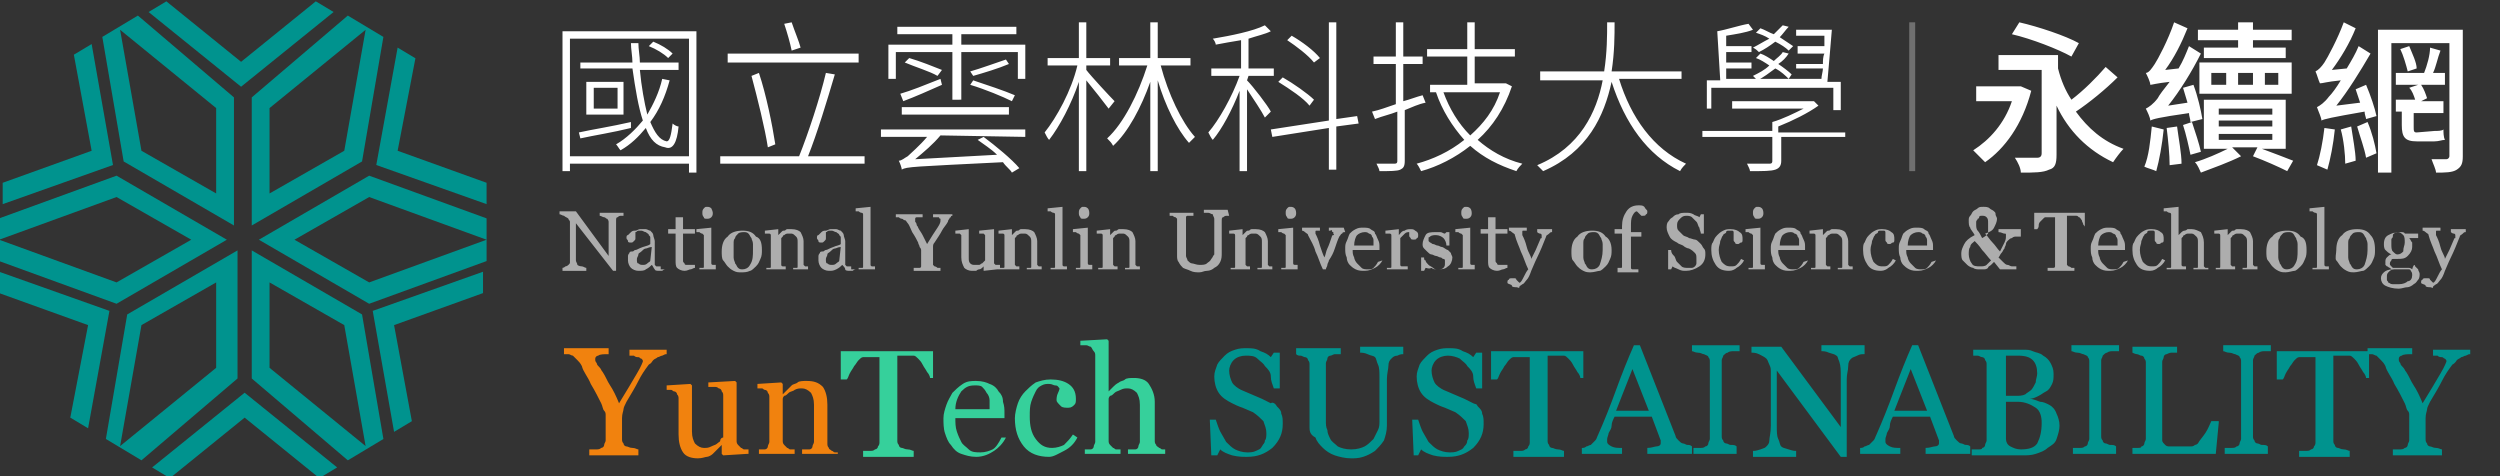 <svg version="1.1" id="svgRoot" xmlns="http://www.w3.org/2000/svg" x="0" y="0" viewBox="0 0 168 32" xml:space="preserve"><rect x="0" y="0" width="168" height="32" fill="#333333" stroke="none"/><style>.st0{fill:#fff}.st1{fill:#00938e}</style><path class="st0" d="M46.8 2.1v9.5h-.5V11h-8v.5h-.5V2.1h9zm-.5 8.4V2.6h-8v7.9h8zm-3.9-1.9c-1.2.3-2.5.5-3.4.7l-.1-.4c.9-.2 2.2-.4 3.5-.7v.4zM45 5.4c-.3 1.1-.7 2-1.3 2.8.3.7.6 1.2 1.1 1.3.2 0 .3-.4.4-1.2.1.1.3.2.4.2-.1 1.1-.4 1.6-.9 1.4-.6-.1-1-.5-1.3-1.3-.5.6-1 1.1-1.7 1.5-.1-.1-.2-.3-.3-.4.7-.4 1.3-1 1.8-1.6-.3-.9-.5-2.1-.7-3.5H39v-.4h3.5c0-.4-.1-.9-.1-1.3h.5c0 .4.1.9.1 1.3h2.6v.5H43c.1 1.1.3 2.2.5 3 .4-.7.8-1.5 1-2.4l.5.1zm-3.1.1v2.2h-2.5V5.5h2.5zm-.4.4h-1.6v1.4h1.6V5.9zm3.4-2c-.3-.3-.8-.6-1.3-.8l.3-.3c.5.2 1 .5 1.3.8l-.3.3zm13.2 6.6v.5h-9.7v-.5h5.3c.6-1.5 1.4-3.9 1.8-5.6l.6.1c-.5 1.7-1.2 4-1.8 5.5h3.8zm-.4-6.3h-8.8v-.6h8.8v.6zm-6.1 5.7c-.2-1.3-.7-3.3-1.1-4.8l.5-.2c.5 1.5.9 3.5 1.1 4.8l-.5.2zm1.6-6.5c-.1-.5-.3-1.2-.5-1.8l.5-.1c.2.6.5 1.3.6 1.7l-.6.2zm10 5.7c-.5.6-1.1 1.1-1.7 1.6l5.5-.3c-.4-.4-.9-.7-1.3-1l.4-.2c.8.6 1.9 1.5 2.4 2.1l-.5.3c-.1-.2-.4-.4-.6-.7-6 .3-6.5.3-6.8.5 0-.1-.1-.4-.2-.6.2 0 .4-.2.6-.3.2-.2.8-.7 1.3-1.3h-3.1v-.5h9.7v.5l-5.7-.1zm-3-3.8h-.5V3H64v-.7h-3.7v-.5h8v.5h-3.7V3h4.3v2.3h-.5V3.5h-3.8v3.2H64V3.5h-3.8v1.8zm.3 1c.7-.2 1.7-.6 2.7-1l.1.4c-.9.4-1.8.8-2.6 1.1l-.2-.5zm7.3 1.4h-7.2v-.5h7.2v.5zm-6.7-3.8c.7.2 1.7.6 2.2.8l-.3.4c-.5-.3-1.5-.6-2.2-.9l.3-.3zm6.7.4c-.7.3-1.7.6-2.4.8l-.2-.3c.7-.2 1.8-.6 2.4-.8l.2.3zm.2 2.5c-.6-.3-1.8-.8-2.8-1.1l.2-.3c.9.3 2.1.7 2.8 1l-.2.4zm6.5.5c-.3-.4-1-1.3-1.5-1.9v6.1h-.5v-6c-.5 1.5-1.3 3-2 3.9-.1-.1-.2-.3-.3-.5.8-1 1.8-2.8 2.2-4.5h-2v-.5h2.1V1.5h.5v2.4h1.6v.5H73v.3c.3.4 1.6 1.8 1.9 2.1l-.4.5zM78 4.4c.5 1.9 1.4 3.8 2.3 4.8l-.4.4c-.8-.9-1.6-2.5-2.1-4.2v6.1h-.5v-6c-.6 1.7-1.5 3.4-2.5 4.3-.1-.2-.2-.3-.4-.5 1.1-1 2.1-3 2.7-4.9h-1.9v-.5h2.1V1.5h.5v2.4H80v.5h-2zm5.8 1c.4.4 1.4 1.7 1.6 2.1l-.4.4c-.2-.4-.8-1.3-1.2-1.9v5.5h-.5V6.1c-.5 1.3-1.2 2.6-1.8 3.3-.1-.1-.2-.3-.3-.5.7-.8 1.6-2.4 2.1-3.8h-1.9v-.5h2V2.7c-.6.1-1.2.2-1.7.3 0-.1-.1-.3-.2-.4 1.2-.2 2.7-.5 3.5-.9l.4.4c-.4.2-.9.3-1.5.5v2h1.7v.5h-1.7l-.1.3zm6 3.1v2.9h-.5V8.6l-3.8.6-.1-.5 3.9-.6V1.5h.5V8l1.4-.2.1.5-1.5.2zM88 7.1c-.4-.5-1.3-1.1-2.1-1.6l.3-.3c.7.4 1.7 1.1 2.1 1.5l-.3.4zm.3-2.9c-.4-.5-1.2-1.1-1.8-1.5l.3-.3c.7.4 1.5 1 1.9 1.5l-.4.3zm7.5 2.7c-.5.1-.9.3-1.4.5v3.4c0 .4-.1.5-.3.6-.2.1-.7.1-1.4.1 0-.1-.1-.3-.2-.5h1.2c.2 0 .2-.1.2-.2V7.5c-.5.2-1 .3-1.5.5l-.2-.5c.5-.1 1-.3 1.6-.5V4.3h-1.5v-.5h1.5V1.5h.5v2.3h1.3v.5h-1.3v2.5c.4-.1.9-.3 1.3-.4l.2.5zm5.8-1.1c-.5 1.5-1.3 2.7-2.3 3.6.8.7 1.8 1.3 3 1.6-.1.1-.3.3-.4.5-1.2-.4-2.2-.9-3.1-1.7-1 .8-2.2 1.4-3.3 1.7-.1-.2-.2-.4-.3-.5 1.1-.3 2.2-.8 3.2-1.6-.8-.9-1.5-2-1.9-3.2h-.4v-.5h2.5V3.8h-2.7v-.5h2.7V1.5h.5v1.8h2.7v.5h-2.7v1.8h2.1l.4.2zm-4.6.4c.4 1.1 1 2.1 1.8 2.9.9-.8 1.6-1.7 2-2.9H97zm11.8-.9c.8 2.6 2.3 4.7 4.5 5.7-.1.1-.3.3-.4.5-2.2-1.1-3.7-3.2-4.6-6-.5 2.3-1.6 4.7-4.6 6l-.4-.4c2.9-1.2 4-3.6 4.4-5.7h-4.2v-.6h4.3c.2-1.3.2-2.4.2-3.3h.5c0 .9 0 2-.2 3.3h4.7v.5h-4.2zm15.4 3.9h-4.5v1.6c0 .3-.1.5-.4.6s-.8.1-1.7.1c0-.1-.1-.3-.2-.5h1.5c.2 0 .2-.1.2-.2V9.2h-4.7v-.4h4.7v-.6c.7-.2 1.5-.6 2.1-.9h-4.8v-.5h5.5l.3.3c-.7.5-1.7 1-2.7 1.4v.4h4.5v.3h.2zm-9-1.9h-.5V5.4h.9l-.2-3.3c.6-.1 1.5-.4 2.1-.5l.3.4c-.5.2-1.2.3-1.8.4v.7h1.7v.4H116v.7h1.7v.4H116v.7h6.4c0-.2.1-.5.1-.7h-1.8v-.3h1.8c0-.2 0-.5.1-.7h-1.8v-.5h1.8v-.7h-1.9V2h2.4c-.1 1.1-.2 2.5-.3 3.5h.9v1.9h-.5V5.9H115v1.4h.2zm5-2c-.2-.2-.5-.5-.9-.7-.4.3-.8.6-1.2.8l-.3-.3c.4-.2.8-.4 1.1-.7-.3-.2-.6-.4-.9-.5l.3-.3c.3.1.6.3.9.5.2-.2.5-.4.6-.6l.4.1c-.2.3-.4.5-.7.7.3.2.7.5.9.7l-.2.3zm0-1.9c-.2-.2-.5-.4-.9-.6-.4.3-.7.5-1.1.7-.1-.1-.2-.2-.4-.3.4-.2.7-.4 1.1-.6-.3-.2-.6-.3-.9-.4l.3-.3c.3.1.6.3.9.4l.6-.6.4.1c-.2.2-.4.5-.6.7l.9.6-.3.3zm16.3 2.7c-.6 2.3-1.8 3.9-3.1 4.8l-.8-.8c1.1-.7 2.1-1.8 2.6-3.3h-2.4v-1h3l.7.3zm5.8-.9c-.8.8-1.9 1.7-2.8 2.3.8 1.1 1.8 2 3.2 2.5-.2.2-.5.6-.7.9-1.7-.8-3-2.1-3.8-3.8v3.3c0 .6-.1.9-.5 1-.4.2-1 .2-1.9.2 0-.3-.2-.7-.4-1h1.5c.2 0 .3-.1.3-.3V4.7h-2.9v-1h4v.9c.2.8.5 1.5.9 2.1.8-.6 1.7-1.5 2.3-2.2l.8.7zm-3.1-1.4c-.9-.5-2.7-1.2-4-1.5l.5-.8c1.3.3 3.1.9 4 1.4l-.5.9zm6.2 4.9c-.1 1-.3 2.1-.5 2.8-.2-.1-.6-.2-.8-.3.3-.7.4-1.7.5-2.7l.8.2zm1.8-.5c0-.2-.1-.4-.1-.6-2.1.3-2.4.4-2.6.5 0-.2-.2-.6-.3-.8.2-.1.5-.3.8-.7.1-.2.4-.6.8-1.1-.9.1-1.2.2-1.3.2 0-.2-.2-.6-.3-.8.2 0 .4-.3.6-.6.2-.3.9-1.6 1.3-2.8l.9.4c-.4 1-.9 2-1.5 2.8l.9-.1c.3-.5.5-1 .7-1.5l.8.5c-.6 1.2-1.4 2.5-2.2 3.5l1.3-.2c-.1-.3-.2-.7-.3-1l.7-.2c.3.8.5 1.7.6 2.3l-.8.2zm-.9.3c.1.8.3 1.8.3 2.5l-.8.1c0-.7-.1-1.7-.2-2.5l.7-.1zm1-.3c.2.6.5 1.5.6 2l-.7.2c-.1-.5-.3-1.4-.5-2l.6-.2zM152 10c.8.3 1.6.6 2.1.8l-.4.7c-.6-.3-1.5-.7-2.3-1l.3-.6H150l.6.6c-.8.4-1.9.8-2.7 1.1-.1-.2-.2-.5-.4-.7.7-.2 1.6-.6 2.2-.9h-1.6V6.7h5.5V10H152zm-1.6-7.3h-2.7V2h2.7v-.5h1V2h2.6v.7h-2.6v.5h2.2v.7h-5.5v-.7h2.3v-.5zm-2.6 1.5h6.2v2.1h-6.2V4.2zm.8 1.5h1v-.8h-1v.8zm.5 2h3.6v-.4h-3.6v.4zm0 .8h3.6v-.4h-3.6v.4zm0 .9h3.6V9h-3.6v.4zm2.3-3.7v-.8h-1v.8h1zm1.7-.8h-.9v.8h.9v-.8zm3.8 3.8c-.1 1-.3 2-.5 2.7-.2-.1-.5-.2-.7-.3.2-.6.4-1.6.5-2.5l.7.1zm2.1-3c.3.7.6 1.6.7 2.1l-.7.2c0-.1-.1-.3-.1-.5-2.3.4-2.7.5-2.9.6 0-.2-.2-.6-.3-.9.2-.1.5-.3.8-.7.2-.2.5-.6.8-1.1-1 .1-1.2.2-1.4.2-.1-.2-.2-.6-.3-.8.2-.1.4-.3.6-.6.2-.3.9-1.6 1.3-2.7l.8.4c-.4 1-1 2-1.6 2.8l1-.1c.3-.5.6-1 .8-1.5l.8.5c-.7 1.2-1.5 2.5-2.3 3.5l1.6-.2-.3-.9.7-.3zm-1 2.8c.1.7.3 1.7.3 2.3l-.7.2c0-.6-.1-1.6-.3-2.3l.7-.2zm1.1-.3c.3.7.5 1.5.6 2.1l-.7.3c-.1-.6-.4-1.4-.6-2.1l.7-.3zm6.4 2.3c0 .5-.1.7-.4.9-.3.2-.8.2-1.4.2 0-.2-.2-.6-.3-.9h1c.1 0 .2-.1.2-.2V2.9h-3.9v8.7h-.9V2h5.7v8.5zm-1.9-1.7c.2 0 .5 0 .6-.1 0 .2 0 .5.1.7-.2 0-.4.1-.7.1h-1.2c-.8 0-1-.3-1-1.1v-.9h-.4v-.8h1.3c-.1-.3-.2-.6-.4-.8l.6-.2H161v-.8h1.9c.2-.5.4-1.2.4-1.7l.7.2c-.2.5-.3 1.1-.5 1.5h.8v.8h-1.6c.2.3.3.6.4.9l-.4.2h1.5v.8h-2v.9c0 .3 0 .4.2.4l1.2-.1zm-1.7-5.7c.2.5.5 1.1.5 1.5l-.6.2c-.1-.4-.3-1.1-.5-1.5l.6-.2z"/><g id="layer1" transform="translate(-24.056 -222.635)"><g id="g5098" transform="matrix(2.391 0 0 -2.391 823.787 1395.51)"><path id="path5100" class="st1" d="M-324.3 481.7l-3.1 1.8v-3.6l2.7-2.3 1 .6-.6 3.5m-2.6-1.5v2.4l2.1-1.2.6-3.4-2.7 2.2z"/><path id="path5102" class="st1" d="M-323.4 478.4l.5.3-.5 2.7 2.5.9v.6l-3.1-1.1.6-3.4z"/><path id="path5104" class="st1" d="M-327.8 479.9v3.6l-3.1-1.8-.6-3.5 1-.6 2.7 2.3m-2.7 1.5l2.1 1.2v-2.4l-2.7-2.2.6 3.4z"/><path id="path5106" class="st1" d="M-330.2 477.4l.5-.3 2.1 1.7 2.1-1.7.5.3-2.6 2.1-2.6-2.1z"/><path id="path5108" class="st1" d="M-331.2 482l3.1 1.8-3.1 1.8-3.3-1.2v-1.2l3.3-1.2m0 3l2.1-1.2-2.1-1.2-3.3 1.2 3.3 1.2z"/><path id="path5110" class="st1" d="M-334.5 482.9v-.6l2.5-.9-.5-2.6.5-.3.6 3.3-3.1 1.1z"/><path id="path5112" class="st1" d="M-331 486l3.1-1.8v3.6l-2.7 2.3-1-.6.6-3.5m2.6 1.5v-2.4l-2.1 1.2-.6 3.4 2.7-2.2z"/><path id="path5114" class="st1" d="M-331.9 489.3l-.5-.3.5-2.7-2.5-.9v-.6l3.1 1.1-.6 3.4z"/><path id="path5116" class="st1" d="M-327.4 487.8v-3.6l3.1 1.8.6 3.5-1 .6-2.7-2.3m2.6-1.5l-2.1-1.2v2.4l2.7 2.2-.6-3.4z"/><path id="path5118" class="st1" d="M-325.1 490.2l-.5.3-2.1-1.7-2.1 1.7-.5-.3 2.6-2.1 2.6 2.1z"/><path id="path5120" class="st1" d="M-324.1 485.6l-3.1-1.8 3.1-1.8 3.3 1.2v1.2l-3.3 1.2m0-3l-2.1 1.2 2.1 1.2 3.3-1.2-3.3-1.2z"/><path id="path5122" class="st1" d="M-320.8 484.8v.6l-2.5.9.5 2.6-.5.3-.6-3.3 3.1-1.1z"/></g></g><g opacity=".6"><path class="st0" d="M41.9 14.5h-.2c-.1 0-.2.1-.2.1-.1 0-.1.1-.1.3v3.3h-.2L38.7 15v2.5c0 .1.1.2.1.3 0 0 .1.1.3.1.1 0 .2.1.3.1v.2h-1.6V18s.1 0 .2-.1c.1 0 .2-.1.2-.1.1-.1.1-.1.1-.2v-2.7c0-.1-.1-.1-.1-.2-.1-.1-.2-.1-.3-.2-.1 0-.2-.1-.3-.1v-.2h1.1l2.2 3v-2.3c0-.1-.1-.2-.1-.2-.1 0-.1-.1-.2-.1s-.2-.1-.3-.1v-.2h1.6v.2zm2.8 3.6c-.1 0-.2.1-.2.1h-.2c-.1 0-.3 0-.3-.1-.1-.1-.1-.2-.2-.3-.1.1-.2.2-.4.3-.1.1-.3.1-.5.1s-.4-.1-.5-.2-.2-.3-.2-.5v-.3c0-.1.1-.2.1-.2 0-.1.1-.1.2-.1s.1-.1.2-.1.2-.1.5-.2.4-.1.5-.2V16c0-.1 0-.1-.1-.2 0-.1-.1-.1-.2-.2-.1 0-.2-.1-.3-.1h-.2c-.1 0-.1.1-.2.1v.4c0 .1 0 .1-.1.2s-.1.1-.2.1-.2 0-.2-.1-.1-.1-.1-.2 0-.2.1-.2l.2-.2c.1-.1.2-.1.3-.1s.2-.1.3-.1h.4c.1 0 .2.1.3.1.1.1.2.2.2.3s.1.3.1.4v1.6l.1.1h.3v.2h.3zm-.9-1.5c-.2 0-.3.1-.4.1s-.2.1-.3.2-.2.1-.2.2-.1.2-.1.3c0 .2 0 .3.1.3.1.1.2.1.3.1s.2 0 .3-.1.2-.1.2-.2l.1-.9zm2.9 1.4c-.1 0-.2.1-.3.1s-.2.1-.4.1-.4-.1-.5-.2-.1-.3-.1-.5v-1.8h-.5v-.3h.5v-.8h.5v.8h.8v.3h-.8v1.8c0 .1 0 .1.1.2 0 .1.1.1.1.1h.6v.2zm1.6.1H47V18h.2c.1 0 .1 0 .1-.1v-2.1l-.1-.1s-.1 0-.2-.1h-.2v-.2l1-.1v2.4c0 .1.1.1.1.1h.2v.3h.2zm-.4-3.8c0 .1 0 .2-.1.3s-.2.1-.3.1-.2 0-.2-.1c-.1-.1-.1-.2-.1-.3s0-.2.1-.3.1-.1.2-.1.2 0 .3.1c.1.2.1.3.1.3zm3.3 2.5c0 .2 0 .4-.1.6s-.1.3-.3.5c-.1.1-.3.3-.4.3-.2.1-.4.1-.6.1-.2 0-.3 0-.5-.1s-.3-.2-.4-.3c-.1-.1-.2-.3-.3-.4s-.1-.4-.1-.6c0-.4.1-.8.4-1 .2-.3.6-.4 1-.4s.7.1.9.4c.3.1.4.4.4.9zm-.6 0v-.4c0-.2-.1-.3-.1-.4-.1-.1-.1-.2-.2-.3-.1-.1-.2-.1-.3-.1s-.3 0-.4.1-.2.2-.2.3c-.1.1-.1.2-.1.4v.9c0 .2.1.3.1.4.1.1.1.2.2.3.1.1.2.1.3.1.2 0 .4-.1.5-.3.2-.3.2-.6.2-1zm4 1.3h-1.3V18h.2c.1 0 .1 0 .1-.1v-1.6c0-.2 0-.3-.1-.4-.1-.1-.2-.2-.3-.2h-.3c-.1 0-.2.1-.2.1-.1 0-.1.1-.1.1l-.1.1v1.8c0 .1.1.1.1.1h.2v.2h-1.3V18h.2c.1 0 .1 0 .1-.1v-2.1c0-.1-.1-.1-.1-.1h-.3v-.2l.9-.1v.4l.2-.2c.1-.1.1-.1.2-.1s.1-.1.2-.1h.3c.3 0 .5.1.6.2.1.2.2.4.2.6v1.6l.1.1h.2v.2h.3zm2.9 0c-.1 0-.2.1-.2.1h-.2c-.1 0-.3 0-.3-.1s-.1-.2-.2-.3c-.1.1-.2.2-.4.3s-.3.1-.5.1-.4-.1-.5-.2-.2-.3-.2-.5v-.3c0-.1.1-.2.1-.2 0-.1.1-.1.2-.1s.1-.1.2-.1.2-.1.5-.2c.2-.1.4-.1.5-.2V16c0-.1 0-.1-.1-.2 0-.1-.1-.1-.2-.2-.1 0-.2-.1-.3-.1h-.2c-.1 0-.1.1-.2.1v.4c0 .1 0 .1-.1.2s-.1.1-.2.1-.2 0-.2-.1-.1-.1-.1-.2 0-.2.1-.2l.2-.2c.1-.1.2-.1.3-.1s.2-.1.3-.1h.4c.1 0 .2.1.3.1.1.1.2.2.2.3s.1.3.1.4v1.6l.1.1h.3v.2h.3zm-1-1.5c-.2 0-.3.1-.4.1-.1 0-.2.1-.3.2s-.2.1-.2.2-.1.2-.1.3c0 .2 0 .3.1.3.1.1.2.1.3.1s.2 0 .3-.1.2-.1.2-.2l.1-.9zm2.5 1.5h-1.3V18h.2c.1 0 .1 0 .1-.1v-3.5c0-.1-.1-.1-.1-.1s-.1 0-.2-.1h-.2V14l1-.1v3.9c0 .1.1.1.1.1h.2v.2h.2zm5.1-3.6c-.2 0-.2 0-.2.1-.1 0-.1.1-.1.1s-.1.1-.1.2c-.1.2-.3.4-.4.6s-.3.5-.5.8c-.1.1-.1.2-.1.3v1.2l.1.1s.1 0 .2.1h.2v.2h-1.8V18h.4c.1 0 .1-.1.1-.1v-1.1s0-.1-.1-.2c0-.1-.1-.2-.1-.3-.1-.2-.2-.4-.4-.7-.1-.2-.2-.5-.3-.6s-.1-.2-.2-.2-.1-.1-.2-.1c0 0-.1 0-.2-.1h-.2v-.2H62v.2h-.4c-.1 0-.1.1-.1.1v.2s.1.1.1.2.1.1.1.2c.1.2.2.3.3.5l.3.6c.3-.5.5-.8.7-1.1s.2-.4.2-.5v-.1s-.1 0-.1-.1h-.4v-.2H64v.1h.1zm2.9 3.6l-.9.1v-.3l-.1.1s-.1.1-.2.1-.2.1-.2.1h-.3c-.2 0-.4-.1-.5-.2-.1-.2-.2-.4-.2-.7v-1.5l-.1-.1h-.3v-.2l.9-.1v1.9c0 .2 0 .3.1.4s.2.1.3.1h.3c.1 0 .1-.1.2-.1l.1-.1.1-.1v-1.7l-.1-.1h-.3v-.2l1-.1v2.3l.1.1h.3v.3H67z"/><path class="st0" d="M70.3 18.1H69V18h.2c.1 0 .1 0 .1-.1v-1.6c0-.2 0-.3-.1-.4-.1-.1-.2-.2-.3-.2h-.3c-.1 0-.2.1-.2.1-.1 0-.1.1-.1.1l-.1.1v1.8l.1.1h.2v.2h-1.3V18h.2c.1 0 .1 0 .1-.1v-2.1c0-.1-.1-.1-.1-.1h-.3v-.2l.9-.1v.4l.2-.2c.1-.1.1-.1.2-.1s.1-.1.2-.1h.3c.3 0 .5.1.6.2.1.2.2.4.2.6v1.6l.1.1h.2v.2h.3zm1.6 0h-1.3V18h.2c.1 0 .1 0 .1-.1v-3.5c0-.1-.1-.1-.1-.1s-.1 0-.2-.1h-.2V14l1-.1v3.9c0 .1.1.1.1.1h.2v.2h.2zm1.7 0h-1.3V18h.2c.1 0 .1 0 .1-.1v-2.1l-.1-.1s-.1 0-.2-.1h-.2v-.2l1-.1v2.4c0 .1.1.1.1.1h.2v.3h.2zm-.4-3.8c0 .1 0 .2-.1.3s-.2.1-.3.1c-.1 0-.2 0-.2-.1-.1-.1-.1-.2-.1-.3s0-.2.1-.3.1-.1.2-.1.2 0 .3.1.1.3.1.3zm3.7 3.8h-1.3V18h.2c.1 0 .1 0 .1-.1v-1.6c0-.2 0-.3-.1-.4-.1-.1-.2-.2-.3-.2h-.3c-.1 0-.2.1-.2.1-.1 0-.1.1-.1.1l-.1.1v1.8l.1.1h.2v.2h-1.3V18h.2c.1 0 .1 0 .1-.1v-2.1c0-.1-.1-.1-.1-.1h-.3v-.2l.9-.1v.4l.2-.2c.1-.1.1-.1.2-.1s.1-.1.2-.1h.3c.3 0 .5.1.6.2.1.2.2.4.2.6v1.6l.1.1h.2v.2h.3zm5.7-3.6h-.2c-.1 0-.2.1-.2.1-.1 0-.1.1-.1.3V17c0 .2 0 .4-.1.6s-.2.3-.4.4c-.1.1-.3.2-.5.2s-.3.1-.5.1-.4 0-.6-.1-.3-.1-.5-.2c-.1-.1-.2-.2-.3-.4-.1-.1-.1-.3-.1-.4v-2.5l-.1-.1s-.1 0-.2-.1h-.2v-.2h1.6v.2h-.4c-.1 0-.1.1-.1.1v2.6c0 .1.1.2.1.3.1.1.2.2.3.2s.3.1.5.1.4 0 .5-.1.2-.1.3-.3c.1-.1.1-.2.2-.3v-2.4c0-.1-.1-.2-.1-.3-.1 0-.2-.1-.3-.1h-.3v-.2h1.6l.1.4zm3.2 3.6h-1.3V18h.2c.1 0 .1 0 .1-.1v-1.6c0-.2 0-.3-.1-.4-.1-.1-.2-.2-.3-.2h-.3c-.1 0-.2.1-.2.1-.1 0-.1.1-.1.1l-.1.1v1.8l.1.1h.2v.2h-1.3V18h.2c.1 0 .1 0 .1-.1v-2.1c0-.1-.1-.1-.1-.1h-.3v-.2l.9-.1v.4l.2-.2c.1-.1.1-.1.2-.1s.1-.1.2-.1h.3c.3 0 .5.1.6.2.1.2.2.4.2.6v1.6l.1.1h.2v.2h.3zm1.6 0h-1.3V18h.2c.1 0 .1 0 .1-.1v-2.1l-.1-.1s-.1 0-.2-.1h-.2v-.2l1-.1v2.4c0 .1.1.1.1.1h.2v.3h.2zm-.3-3.8c0 .1 0 .2-.1.3s-.2.1-.3.1c-.1 0-.2 0-.2-.1-.1-.1-.1-.2-.1-.3s0-.2.1-.3.1-.1.2-.1.2 0 .3.1.1.3.1.3zm3.3 1.3c-.1 0-.2 0-.2.1-.1 0-.1.1-.2.2-.1.2-.2.5-.3.8-.1.3-.2.5-.4.8 0 .1-.1.2-.1.3 0 .1-.1.2-.1.3h-.2c-.2-.4-.3-.8-.5-1.2-.1-.4-.3-.7-.5-1.1 0-.1-.1-.1-.2-.2s-.2-.1-.2-.1v-.2h1.2v.2h-.2c-.1 0-.1 0-.1.1v.1c.1.2.2.4.3.8.1.3.2.6.3.8.1-.2.1-.4.2-.6s.2-.5.3-.8c0 0 0-.1.1-.1s0-.1 0-.1v-.1s-.1 0-.1-.1-.1 0-.1 0h-.1v-.2h1l.1.3zm2.5 1.9c-.1.2-.3.4-.5.5s-.4.2-.7.2c-.2 0-.4 0-.6-.1s-.3-.2-.4-.3c-.1-.1-.2-.3-.2-.5-.1-.2-.1-.4-.1-.6s0-.3.1-.5.1-.3.2-.5c.1-.1.2-.2.4-.3.2-.1.3-.1.5-.1s.4 0 .5.1.3.1.3.3c.1.1.1.2.2.4s.1.3.1.5v.2h-1.8c0 .2 0 .3.1.5 0 .1.1.3.2.4l.3.3c.1.1.3.1.4.1.2 0 .3 0 .4-.1s.2-.2.3-.4l.3-.1zm-.6-1v-.3c0-.1 0-.2-.1-.3 0-.1-.1-.2-.2-.2-.1-.1-.2-.1-.3-.1-.2 0-.4.1-.5.2s-.2.4-.2.7h1.3zm3-.7c0 .1 0 .2-.1.2 0 .1-.1.1-.2.1s-.2 0-.2-.1c-.1-.1-.1-.1-.1-.2v-.2c-.1 0-.2 0-.3.1l-.3.3v1.8c0 .1.1.1.1.1h.4v.2h-1.4V18h.2c.1 0 .1 0 .1-.1v-2.1c0-.1-.1-.1-.1-.1h-.3v-.2l.9-.1v.4c.1-.1.2-.3.4-.3.1-.1.3-.1.4-.1s.2 0 .3.1c.2.1.2.2.2.3zm2 1l.2.2c0 .1.1.2.1.3 0 .2-.1.5-.3.6-.2.2-.4.2-.7.2-.2 0-.3 0-.4-.1-.2.1-.3 0-.4 0l-.1.2h-.2v-.9h.2c0 .1 0 .2.1.2 0 .1.1.2.2.3.1.1.2.1.3.2s.2.1.3.1c.2 0 .3 0 .4-.1s.1-.2.1-.3v-.2c0-.1-.1-.1-.1-.1-.1 0-.1-.1-.2-.1s-.2-.1-.3-.1c-.1 0-.2-.1-.3-.1s-.2-.1-.3-.2l-.2-.2c-.1-.1-.1-.2-.1-.3 0-.2.1-.4.2-.6s.4-.2.7-.2h.3c.1 0 .2.1.3.1l.1-.1h.2v.9h-.2c0-.2-.1-.4-.2-.5s-.3-.2-.5-.2c-.1 0-.3 0-.4.1-.1.1-.1 0-.1.1v.2l.1.1c.1 0 .1.1.2.1s.2.1.3.1c.1 0 .2.1.3.1s.3.2.4.2zm2 1.3H98V18h.2c.1 0 .1 0 .1-.1v-2.1l-.1-.1s-.1 0-.2-.1h-.2v-.2l1-.1v2.4c0 .1.1.1.1.1h.2v.3h.2zm-.4-3.8c0 .1 0 .2-.1.3s-.2.1-.3.1c-.1 0-.2 0-.2-.1-.1-.1-.1-.2-.1-.3s0-.2.1-.3.1-.1.2-.1.2 0 .3.1.1.3.1.3zm2.4 3.7c-.1 0-.2.1-.3.1-.1 0-.2.1-.4.1s-.4-.1-.5-.2-.1-.3-.1-.5v-1.8h-.5v-.3h.5v-.8h.5v.8h.8v.3h-.8v1.8c0 .1 0 .1.1.2 0 .1.1.1.1.1h.6v.2zm0 1c0-.1 0-.2.1-.2 0-.1.1-.1.2-.1h.2s.1 0 .1.1l.1.1.1.1c.1 0 .2-.2.3-.4.1-.2.2-.4.3-.5-.2-.4-.3-.8-.5-1.2-.1-.3-.3-.7-.4-1.1 0-.1-.1-.1-.2-.2s-.2-.1-.2-.1v-.2h1.2v.2h-.2c-.1 0-.1 0-.1.1v.2c.1.2.2.4.3.8s.3.6.3.8l.3-.6c.1-.2.2-.5.3-.7 0 0 0-.1.1-.1v-.2s0-.1-.1-.1-.2-.1-.2-.1v-.2h1v.2c-.1 0-.1 0-.2.1s-.2.1-.2.2c-.2.5-.4 1-.6 1.4s-.3.7-.4.9c-.1.3-.2.5-.3.6-.1.1-.2.3-.3.3-.1.1-.2.1-.2.2s-.1 0-.2 0-.3 0-.3-.1-.3-.1-.3-.2zm7-2.2c0 .2 0 .4-.1.6s-.1.3-.3.5c-.1.1-.3.3-.4.3s-.4.1-.6.1-.3 0-.5-.1-.3-.2-.4-.3c-.1-.1-.2-.3-.3-.4s-.1-.4-.1-.6c0-.4.1-.8.4-1 .2-.3.6-.4 1-.4s.7.1.9.4c.2.1.4.4.4.9zm-.6 0v-.4c0-.2-.1-.3-.1-.4-.1-.1-.1-.2-.2-.3s-.2-.1-.3-.1c-.1 0-.3 0-.4.1s-.2.2-.2.3c-.1.1-.1.2-.1.4v.9c0 .2.1.3.1.4.1.1.1.2.2.3.1.1.2.1.3.1.2 0 .4-.1.5-.3.1-.3.2-.6.2-1zm3-2.6c0 .1 0 .2-.1.2 0 .1-.1.1-.2.1h-.1l-.1-.1-.1-.1-.1-.1c-.1 0-.2.1-.3.3-.1.2-.1.4-.1.8v.3h.7v.3h-.7V18c0 .1.1.1.1.1h.4v.2h-1.4V18h.2c.1 0 .1 0 .1-.1v-2.2h-.5v-.3h.5v-.2c0-.4.1-.7.3-1 .2-.3.5-.4.8-.4.2 0 .3 0 .4.1.1.2.2.2.2.3zm3.6 2.2c.1.1.1.2.2.3s.1.2.1.4c0 .3-.1.6-.4.8-.3.2-.6.3-.9.3-.2 0-.3 0-.5-.1s-.3-.1-.4-.2l-.1.2h-.2v-1.3h.2c0 .2.1.3.2.4s.1.3.2.4l.3.3c.1.1.3.1.4.1h.3c.1 0 .2-.1.2-.1s.1-.1.1-.2v-.3c0-.2 0-.3-.1-.4s-.2-.2-.4-.3c-.1 0-.3-.1-.4-.2-.2-.1-.3-.1-.4-.2-.2-.1-.4-.2-.5-.4-.1-.2-.2-.4-.2-.6 0-.1 0-.3.1-.4.1-.1.1-.2.3-.3.1-.1.2-.2.4-.2.1-.1.3-.1.5-.1s.3 0 .5.1c.1.1.3.1.4.2l.1-.2h.2v1.3h-.2c0-.1-.1-.3-.1-.4-.1-.1-.1-.3-.2-.4l-.3-.3c-.1-.1-.3-.1-.4-.1-.2 0-.3.1-.4.2-.1.1-.2.2-.2.4s0 .3.1.4l.3.3c.1.1.3.1.4.2.1 0 .3.1.4.1s.2.1.3.2l.1.1zm1.9 1.8c-.4 0-.7-.1-.9-.4-.2-.3-.3-.6-.3-1 0-.2 0-.4.1-.5.1-.2.1-.3.3-.5.1-.1.2-.2.4-.3.2-.1.3-.1.5-.1.3 0 .5.1.6.2.2.1.2.3.2.5 0 .1 0 .2-.1.2s-.1.1-.2.1-.2 0-.2-.1c-.1-.1-.1-.1-.1-.2v-.5c0-.1-.1-.1-.1-.1h-.2c-.1 0-.2 0-.2.1s-.2.1-.2.2c-.1.1-.1.2-.2.4 0 .2-.1.3-.1.6s.1.6.2.8c.2.2.3.3.6.3.2 0 .3 0 .4-.1s.2-.2.3-.4l.2.1c-.1.2-.3.4-.5.5-.1.1-.3.2-.5.2zm2.6-.1h-1.3V18h.2c.1 0 .1 0 .1-.1v-2.1l-.1-.1s-.1 0-.2-.1h-.2v-.2l1-.1v2.4c0 .1.1.1.1.1h.2v.3h.2zm-.3-3.8c0 .1 0 .2-.1.3s-.2.1-.3.1c-.1 0-.2 0-.2-.1-.1-.1-.1-.2-.1-.3s0-.2.1-.3.1-.1.2-.1.2 0 .3.1.1.3.1.3zm3 3.2c-.1.2-.3.4-.5.5s-.4.2-.7.2c-.2 0-.4 0-.6-.1s-.3-.2-.4-.3c-.1-.1-.2-.3-.2-.5-.1-.2-.1-.4-.1-.6s0-.3.1-.5.1-.3.2-.5c.1-.1.2-.2.4-.3.2-.1.3-.1.5-.1s.4 0 .5.1.3.1.3.3c.1.1.1.2.2.4s.1.3.1.5v.2h-1.8c0 .2 0 .3.1.5 0 .1.1.3.2.4l.3.3c.1.1.3.1.4.1.2 0 .3 0 .4-.1s.2-.2.3-.4l.3-.1zm-.6-1v-.3c0-.1 0-.2-.1-.3 0-.1-.1-.2-.2-.2-.1-.1-.2-.1-.3-.1-.2 0-.4.1-.5.2s-.2.4-.2.7h1.3zm3.9 1.6h-1.3V18h.2c.1 0 .1 0 .1-.1v-1.6c0-.2 0-.3-.1-.4-.1-.1-.2-.2-.3-.2h-.3c-.1 0-.2.1-.2.1-.1 0-.1.1-.1.1l-.1.1v1.8l.1.1h.2v.2h-1.3V18h.2c.1 0 .1 0 .1-.1v-2.1c0-.1-.1-.1-.1-.1h-.3v-.2l.9-.1v.4l.2-.2c.1-.1.1-.1.2-.1s.1-.1.2-.1h.3c.3 0 .5.1.6.2.1.2.2.4.2.6v1.6l.1.1h.2v.2h.3zm1.6.1c-.4 0-.7-.1-.9-.4-.2-.3-.3-.6-.3-1 0-.2 0-.4.1-.5.1-.2.1-.3.3-.5.1-.1.2-.2.4-.3.2-.1.3-.1.5-.1.3 0 .5.1.6.2.2.1.2.3.2.5 0 .1 0 .2-.1.2s-.1.1-.2.1-.2 0-.2-.1c-.1-.1-.1-.1-.1-.2v-.5c0-.1-.1-.1-.1-.1h-.2c-.1 0-.2 0-.2.1s-.2.1-.2.2c-.1.1-.1.2-.2.4 0 .2-.1.3-.1.6s.1.6.2.8c.2.2.3.3.6.3.2 0 .3 0 .4-.1s.2-.2.3-.4l.2.1c-.1.2-.3.4-.5.5-.1.1-.3.2-.5.2zm3.7-.7c-.1.2-.3.4-.5.5s-.4.2-.7.2c-.2 0-.4 0-.6-.1-.2-.1-.3-.2-.4-.3-.1-.1-.2-.3-.2-.5-.1-.2-.1-.4-.1-.6s0-.3.1-.5.1-.3.2-.5c.1-.1.2-.2.4-.3s.3-.1.5-.1.4 0 .5.1.3.1.3.3c.1.1.1.2.2.4s.1.3.1.5v.2h-1.8c0 .2 0 .3.1.5 0 .1.1.3.2.4l.3.3c.1.1.3.1.4.1.2 0 .3 0 .4-.1.1-.1.2-.2.3-.4l.3-.1zm-.6-1v-.3c0-.1 0-.2-.1-.3 0-.1-.1-.2-.2-.2-.1-.1-.2-.1-.3-.1-.2 0-.4.1-.5.2s-.2.4-.2.7h1.3zm6-.6c-.1 0-.2 0-.3.1-.1 0-.2.1-.3.2 0 0-.1.1-.1.2s-.1.2-.1.3c-.1.1-.1.2-.2.3-.1.1-.1.2-.2.3l.3.3c.1.1.2.2.3.2s.2.1.3.1h.3v.2h-1.1l-.4-.5-.2.2c-.1.1-.2.1-.2.2-.1.1-.2.1-.3.1h-.3c-.1 0-.3 0-.4-.1-.1 0-.3-.1-.4-.2l-.3-.3c-.1-.1-.1-.3-.1-.5s.1-.4.2-.6c.1-.2.3-.4.7-.6-.1-.2-.3-.4-.3-.5-.1-.1-.1-.3-.1-.5 0-.1 0-.2.1-.3s.1-.2.2-.3c.1-.1.2-.1.3-.2s.2-.1.4-.1c.1 0 .3 0 .4.1s.2.1.3.2c.1.1.1.1.1.2s.1.2.1.3c0 .2-.1.4-.2.6-.1.2-.3.3-.6.4.2.2.3.4.5.6s.3.4.5.6l.3-.6c.1-.2.1-.3.1-.5 0-.1 0-.1-.1-.1s-.2-.1-.4-.1v-.2h1.5v.5h-.3zm-1.7 1.6c-.2-.2-.4-.5-.6-.7-.2-.3-.4-.5-.5-.6-.1.1-.3.2-.3.4-.1.1-.1.3-.1.5s.1.5.2.6c.1.2.3.2.6.2.1 0 .3 0 .4-.1l.3-.3zm-.2-2.5c0-.2 0-.3-.1-.4-.1-.1-.2-.1-.3-.1s-.2 0-.2.1-.1.1-.1.1c0 .1-.1.1-.1.2v.2c0 .1 0 .3.1.4.1.1.2.3.3.5.2-.1.3-.2.4-.3V15zm6.7.3h-.2c0-.1 0-.1-.1-.2 0-.1-.1-.2-.1-.3-.1-.1-.1-.2-.2-.2-.1-.1-.1-.1-.2-.1h-.6v3.3l.1.1s.1 0 .2.1h.2v.2h-1.8V18h.4c.1 0 .1-.1.1-.1v-3.3h-.6c-.1 0-.1 0-.2.1l-.2.2c-.1.1-.1.2-.1.3s-.1.2-.1.2h-.2v-1.1h3.4v1h.2zm2.7 2.2c-.1.2-.3.4-.5.5s-.4.2-.7.2c-.2 0-.4 0-.6-.1-.2-.1-.3-.2-.4-.3-.1-.1-.2-.3-.2-.5-.1-.2-.1-.4-.1-.6s0-.3.1-.5.1-.3.2-.5c.1-.1.2-.2.4-.3s.3-.1.5-.1.4 0 .5.1.3.1.3.3c.1.1.1.2.2.4s.1.3.1.5v.2H141c0 .2 0 .3.1.5 0 .1.1.3.2.4l.3.3c.1.1.3.1.4.1.2 0 .3 0 .4-.1.1-.1.2-.2.3-.4l.3-.1zm-.7-1v-.3c0-.1 0-.2-.1-.3 0-.1-.1-.2-.2-.2-.1-.1-.2-.1-.3-.1-.2 0-.4.1-.5.2s-.2.4-.2.7h1.3zm2.2 1.7c-.4 0-.7-.1-.9-.4s-.3-.6-.3-1c0-.2 0-.4.1-.5.1-.2.1-.3.3-.5.1-.1.2-.2.4-.3s.3-.1.5-.1c.3 0 .5.1.6.2.2.1.2.3.2.5 0 .1 0 .2-.1.2s-.1.1-.2.1-.2 0-.2-.1c-.1-.1-.1-.1-.1-.2v-.5c0-.1-.1-.1-.1-.1h-.2c-.1 0-.2 0-.2.1s-.2.1-.2.2c-.1.1-.1.2-.2.4 0 .2-.1.3-.1.6s.1.6.2.8c.2.2.3.3.6.3.2 0 .3 0 .4-.1.1-.1.2-.2.3-.4l.2.1c-.1.2-.3.4-.5.5-.1.1-.3.2-.5.2zm4.2-.1h-1.3V18h.2c.1 0 .1 0 .1-.1v-1.6c0-.2 0-.3-.1-.4-.1-.1-.2-.2-.3-.2h-.3c-.1 0-.2.1-.2.1-.1 0-.1.1-.1.1l-.1.1v1.8c0 .1.1.1.1.1h.2v.2h-1.3V18h.2c.1 0 .1 0 .1-.1v-3.5c0-.1-.1-.1-.1-.1s-.1 0-.2-.1h-.2V14l1-.1v1.9l.2-.2s.1-.1.2-.1.2-.1.2-.1h.3c.2 0 .4.1.6.2.1.2.2.4.2.7v1.6l.1.1h.2v.1h.3zm3.3 0h-1.3V18h.2c.1 0 .1 0 .1-.1v-1.6c0-.2 0-.3-.1-.4-.1-.1-.2-.2-.3-.2h-.3c-.1 0-.2.1-.2.1-.1 0-.1.1-.1.1l-.1.1v1.8l.1.1h.2v.2h-1.3V18h.2c.1 0 .1 0 .1-.1v-2.1c0-.1-.1-.1-.1-.1h-.3v-.2l.9-.1v.4l.2-.2c.1-.1.1-.1.2-.1s.1-.1.2-.1h.3c.3 0 .5.1.6.2.1.2.2.4.2.6v1.6l.1.1h.2v.2h.3zm3-1.3c0 .2 0 .4-.1.6s-.1.3-.3.5c-.1.1-.3.3-.4.3s-.4.1-.6.1c-.2 0-.3 0-.5-.1s-.3-.2-.4-.3c-.1-.1-.2-.3-.3-.4s-.1-.4-.1-.6c0-.4.1-.8.4-1 .2-.3.6-.4 1-.4s.7.1.9.4c.3.1.4.4.4.9zm-.6 0v-.4c0-.2-.1-.3-.1-.4-.1-.1-.1-.2-.2-.3-.1-.1-.2-.1-.3-.1s-.3 0-.4.1c-.1.1-.2.2-.2.3-.1.1-.1.2-.1.4v.9c0 .2.1.3.1.4.1.1.1.2.2.3.1.1.2.1.3.1.2 0 .4-.1.5-.3.2-.3.2-.6.2-1zm2.3 1.3h-1.3V18h.2c.1 0 .1 0 .1-.1v-3.5c0-.1-.1-.1-.1-.1s-.1 0-.2-.1h-.2V14l1-.1v3.9c0 .1.1.1.1.1h.2v.2h.2zm2.9-1.3c0 .2 0 .4-.1.6s-.1.3-.3.5c-.1.1-.3.3-.4.3s-.4.1-.6.1c-.2 0-.3 0-.5-.1s-.3-.2-.4-.3c-.1-.1-.2-.3-.3-.4s0-.5 0-.7c0-.4.1-.8.4-1 .2-.3.6-.4 1-.4s.7.1.9.4c.2.2.3.5.3 1zm-.5 0v-.4c0-.2-.1-.3-.1-.4-.1-.1-.1-.2-.2-.3-.1-.1-.2-.1-.3-.1s-.3 0-.4.1c-.1.1-.2.2-.2.3-.1.1-.1.2-.1.4v.9c0 .2.1.3.1.4.1.1.1.2.2.3.1.1.2.1.3.1.2 0 .4-.1.5-.3.1-.3.2-.6.2-1zm3.2 1.1l.2.2c0 .1.1.2.1.3 0 .1 0 .3-.1.4s-.1.2-.3.3c-.1.1-.3.2-.4.2-.2 0-.4.1-.6.1-.4 0-.7-.1-.9-.2s-.3-.3-.3-.5.1-.3.2-.4c.1-.1.3-.2.6-.2-.1 0-.1 0-.2-.1-.1 0-.1-.1-.2-.1l-.1-.1v-.2c0-.1 0-.2.1-.3s.2-.2.3-.2c-.2-.1-.3-.2-.4-.3-.1-.1-.1-.3-.1-.4 0-.3.1-.5.3-.6s.4-.2.7-.2h.2s.2 0 .2.1h.9v.3h-.6c.1.1.1.2.2.3v.3c0 .2-.1.4-.3.6s-.4.2-.7.2h-.3s-.1 0-.1.1c0 0-.1.1-.1.2s0 .1.1.2l.1.1h1c.1 0 .2 0 .3.1.1-.4.2-.3.2-.2zm-.2.6c0-.1 0-.2-.1-.3 0-.1-.1-.1-.2-.1h-.9c-.2 0-.3.1-.4.2-.1.1-.1.2-.1.3v.2c0 .1.1.1.1.2.1 0 .1.1.3.1h.4c.3 0 .5-.1.6-.2.2 0 .3-.2.3-.4zm-.5-2.2c0-.2 0-.4-.1-.5s-.2-.2-.4-.2c-.1 0-.2 0-.2.1-.1 0-.1.1-.1.2s-.1.1-.1.2v.3c0 .2 0 .4.1.5s.2.2.3.2c.2 0 .3-.1.4-.2 0-.3.1-.4.1-.6zm1.1 2.7c0-.1 0-.2.1-.2 0-.1.1-.1.2-.1h.2s.1 0 .1.1l.1.1.1.1c.1 0 .2-.2.3-.4.1-.2.2-.4.3-.5-.2-.4-.3-.8-.5-1.2-.1-.3-.3-.7-.4-1.1 0-.1-.1-.1-.2-.2s-.2-.1-.2-.1v-.2h1.2v.2h-.2c-.1 0-.1 0-.1.1v.2c.1.2.2.4.3.8s.3.6.3.8l.3-.6c.1-.2.2-.5.3-.7 0 0 0-.1.1-.1v-.2s0-.1-.1-.1-.2-.1-.2-.1v-.2h1v.2c-.1 0-.1 0-.2.1s-.2.1-.2.2c-.2.5-.4 1-.6 1.4-.2.4-.3.7-.4.9-.1.3-.2.5-.3.6s-.2.3-.3.3c-.1.1-.2.1-.2.2s-.1 0-.2 0-.3 0-.3-.1-.3-.1-.3-.2z"/></g><path opacity=".3" fill="#fff" d="M128.3 1.5h.4v10h-.4z"/><path d="M44.8 23.8c-.1 0-.1 0-.3.1-.1 0-.2.1-.3.1-.1.1-.2.1-.3.2s-.1.2-.3.3c-.3.4-.5.7-.7 1.1-.2.4-.5.9-.8 1.4-.1.2-.2.4-.2.5 0 .1-.1.3-.1.6v1.4c0 .1 0 .2.1.3 0 .1.1.2.2.2s.2.1.4.1.3.1.4.1v.4h-3.3v-.4h.4c.2 0 .3 0 .4-.1.1 0 .2-.1.2-.2s.1-.2.1-.3v-1.7c0-.1 0-.2-.1-.3-.1-.1-.1-.3-.2-.5-.2-.4-.4-.8-.7-1.3-.2-.5-.5-.8-.6-1.2-.1-.2-.2-.3-.3-.4l-.3-.3c-.1 0-.2-.1-.3-.1h-.3v-.4h3v.4c-.3 0-.6 0-.7.1-.1 0-.2.1-.2.2v.1s0 .1.1.2c0 .1.1.2.2.3.1.1.1.2.2.3.2.3.3.6.5.9.2.3.4.7.6 1.2.5-.8.9-1.5 1.2-2s.4-.8.4-.8c0-.1 0-.1-.1-.2-.1 0-.1-.1-.2-.1s-.2 0-.3-.1h-.3v-.4h2.5v.3zm5.4 6.7l-1.6.1-.1-.1v-.6l-.3.3-.3.3c-.1.1-.3.2-.4.2s-.3.1-.6.1c-.4 0-.8-.1-1-.4s-.3-.7-.3-1.2v-2.4c0-.1 0-.2-.1-.3 0-.1-.1-.2-.2-.2s-.1-.1-.2-.1h-.3v-.3l1.6-.1.1.1V29c0 .4.1.6.2.8.2.2.4.3.6.3.2 0 .3 0 .5-.1s.3-.1.4-.2c.1-.1.2-.1.2-.2s.1-.2.2-.2v-2.8c0-.1 0-.2-.1-.3 0-.1-.1-.2-.2-.2-.1-.1-.2-.1-.3-.1h-.4v-.3l1.8-.1.1.1v3.9c0 .1 0 .2.1.3l.2.2c.1 0 .1.1.2.1h.3v.3zm6.1 0h-2.4v-.3h.5c.1 0 .2-.1.2-.2s.1-.2.1-.3v-2.5c0-.4-.1-.6-.2-.8-.2-.2-.4-.3-.6-.3-.2 0-.3 0-.5.1-.1.1-.3.1-.4.2-.1.1-.2.2-.3.2-.1.1-.1.2-.1.2v2.8c0 .1 0 .2.1.3l.2.2c.1 0 .1.1.2.1h.3v.3H51v-.3h.4c.1 0 .2-.1.2-.2s.1-.2.1-.3v-3c0-.1 0-.2-.1-.3 0-.1-.1-.2-.2-.2s-.1-.1-.2-.1h-.3v-.3l1.6-.1.1.1v.7l.3-.3.3-.3c.1-.1.3-.1.4-.2s.4-.1.6-.1c.5 0 .8.1 1.1.4.2.3.3.7.3 1.2v2.6c0 .1 0 .2.1.3 0 .1.1.1.2.2.1 0 .1.1.2.1h.2v.1z" fill="#f1820e"/><path d="M62.8 25.4h-.3c0-.1-.1-.3-.2-.4-.1-.2-.2-.3-.3-.5-.1-.2-.2-.3-.3-.4-.1-.1-.2-.2-.3-.2h-1.1v5.7c0 .1 0 .2.1.3 0 .1.1.2.2.2s.2.1.4.1.3.1.4.1v.4H58v-.4h.4c.2 0 .3 0 .4-.1.1 0 .2-.1.2-.2.1-.1.1-.2.1-.3V24H58c-.1 0-.2.1-.3.2-.1.1-.2.3-.3.4-.1.2-.2.3-.3.5-.1.2-.1.3-.2.4h-.4v-1.9h6.2v1.8zm4.8 4c-.2.4-.5.7-.8.9-.3.2-.7.4-1.2.4-.4 0-.7-.1-1-.2s-.5-.3-.7-.6c-.2-.2-.3-.5-.4-.8s-.1-.7-.1-1c0-.3.1-.6.2-.9.1-.3.3-.6.4-.8.2-.2.4-.4.7-.6s.6-.2.9-.2c.4 0 .7.1.9.2.3.1.5.3.6.5.2.2.3.4.3.7.1.3.1.5.1.8v.3h-3.3c0 .3 0 .6.1.9.1.3.2.5.3.7.1.2.3.3.5.5s.5.2.8.2c.3 0 .6-.1.8-.2.2-.1.4-.4.6-.8h.3zm-1.1-1.9v-.6c0-.2-.1-.4-.2-.5-.1-.2-.2-.3-.3-.4-.1-.1-.3-.1-.5-.1-.4 0-.6.1-.9.4-.2.3-.4.7-.4 1.2h2.3zm4 3.2c-.7 0-1.3-.2-1.7-.7-.4-.5-.6-1.1-.6-1.9 0-.3.1-.7.2-1 .1-.3.3-.6.5-.8.2-.2.4-.4.7-.6.3-.1.6-.2 1-.2.5 0 .9.1 1.2.3.3.2.5.5.5 1 0 .2 0 .3-.1.4-.1.1-.2.2-.4.2s-.4 0-.5-.1c-.2-.2-.3-.3-.3-.4 0-.1 0-.3.1-.5s.1-.3.1-.3c-.1-.1-.1-.2-.3-.2-.1 0-.2-.1-.4-.1s-.3 0-.5.1-.3.2-.4.4c-.1.2-.2.4-.3.7s-.1.6-.1 1c0 .6.1 1.1.4 1.5.3.4.6.6 1.1.6.3 0 .6-.1.8-.2.2-.2.4-.4.6-.7l.3.2c-.2.4-.5.7-.9.9s-.7.4-1 .4zm7.7-.2h-2.4v-.3h.5c.1 0 .2-.1.2-.2s.1-.2.1-.3v-2.5c0-.4-.1-.6-.2-.8-.2-.2-.4-.3-.6-.3-.2 0-.3 0-.5.1s-.3.1-.4.2c-.1.1-.2.2-.3.2-.1.1-.1.2-.1.2v2.8c0 .1 0 .2.1.3l.2.2c.1 0 .1.1.2.1h.3v.3h-2.4v-.3h.4c.1 0 .2-.1.2-.2s.1-.2.1-.3v-5.8c0-.1 0-.2-.1-.3-.1-.1-.1-.2-.2-.3-.1 0-.2-.1-.3-.1h-.4v-.3l1.8-.1.1.1v3.4l.3-.3c.1-.1.2-.2.4-.3.1-.1.3-.1.4-.2s.4-.1.6-.1c.4 0 .8.1 1 .4.2.3.4.7.4 1.2v2.6c0 .1 0 .2.1.3 0 .1.1.1.2.2.1 0 .1.1.2.1h.2v.3z" fill="#36d09b"/><path class="st1" d="M85.8 27.3c.2.2.3.3.3.5.1.2.1.4.1.7 0 .6-.2 1.1-.7 1.6-.5.4-1 .6-1.7.6-.3 0-.6 0-1-.1-.3-.1-.6-.2-.8-.4l-.2.4h-.4l-.1-2.4h.4c.1.3.2.6.3.8s.3.5.4.7c.2.2.4.4.6.5.2.1.5.2.8.2.2 0 .4 0 .6-.1.2-.1.3-.1.4-.3s.2-.2.2-.4c.1-.1.1-.3.1-.5 0-.3-.1-.5-.2-.8-.2-.2-.4-.4-.7-.6-.2-.1-.5-.2-.7-.3-.3-.1-.5-.2-.7-.3-.4-.2-.7-.4-.9-.7-.2-.3-.3-.7-.3-1.1 0-.3.1-.5.2-.8.1-.2.3-.4.5-.6.2-.2.4-.3.7-.4.3-.1.5-.1.8-.1.3 0 .6 0 .9.2.3.1.5.2.7.4l.2-.3h.4v2.4h-.4c-.1-.3-.2-.5-.2-.8s-.2-.5-.4-.7c-.1-.2-.3-.3-.5-.5s-.5-.2-.8-.2c-.3 0-.6.1-.8.3s-.3.5-.3.7c0 .3.1.6.2.8s.4.4.6.5c.2.1.5.2.7.3.2.1.5.2.7.3l.6.3c.1-.1.3 0 .4.2zm8.5-3.5c-.1 0-.2 0-.4.1-.2 0-.3.1-.4.2-.1.1-.2.2-.2.5 0 .2-.1.5-.1.9v3.1c0 .4-.1.7-.2 1-.2.3-.4.5-.6.7-.3.2-.5.3-.8.4-.3.1-.6.1-.8.1-.4 0-.8-.1-1.1-.2-.3-.1-.6-.3-.8-.5-.2-.2-.4-.4-.5-.7-.4-.2-.4-.5-.4-.7v-4.2c0-.1 0-.2-.1-.3 0-.1-.1-.2-.2-.2s-.2-.1-.3-.1-.2 0-.3-.1v-.4h3v.4h-.4c-.1 0-.2.1-.3.1-.1 0-.2.1-.2.2s-.1.2-.1.3v3.9c0 .2 0 .4.1.6 0 .2.1.4.2.6.1.2.3.3.5.5.2.1.5.2.9.2s.7-.1.9-.2c.2-.1.4-.3.6-.5l.3-.6c.1-.2.1-.4.1-.6v-2.9c0-.4 0-.7-.1-.9s-.1-.4-.2-.5c-.1-.1-.3-.1-.5-.2s-.4-.1-.5-.1v-.4h2.9v.5zm5 3.5c.2.2.3.3.3.5.1.2.1.4.1.7 0 .6-.2 1.1-.7 1.6-.5.4-1 .6-1.7.6-.3 0-.6 0-1-.1-.3-.1-.6-.2-.8-.4l-.2.4H95l-.1-2.4h.4c.1.3.2.6.3.8s.3.5.4.7c.2.2.4.4.6.5.2.1.5.2.8.2.2 0 .4 0 .6-.1s.3-.1.4-.3c.1-.1.2-.2.2-.4.1-.1.1-.3.1-.5 0-.3-.1-.5-.2-.8-.2-.2-.4-.4-.7-.6-.2-.1-.5-.2-.7-.3-.3-.1-.5-.2-.7-.3-.4-.2-.7-.4-.9-.7-.2-.3-.3-.7-.3-1.1 0-.3.1-.5.2-.8.1-.2.3-.4.5-.6.2-.2.4-.3.7-.4s.5-.1.8-.1c.3 0 .6 0 .9.2.3.1.5.2.7.4l.2-.3h.4v2.4h-.4c-.1-.3-.2-.5-.2-.8s-.2-.5-.4-.7c-.1-.2-.3-.3-.5-.5-.2-.1-.5-.2-.8-.2-.3 0-.6.1-.8.3-.2.2-.3.5-.3.7 0 .3.1.6.2.8.1.2.4.4.6.5.2.1.5.2.7.3.2.1.5.2.7.3l.6.3c.2.1.2 0 .3.2zm7.2-1.9h-.3c0-.1-.1-.3-.2-.4-.1-.2-.2-.3-.3-.5-.1-.2-.2-.3-.3-.4-.1-.1-.2-.2-.3-.2H104v5.7c0 .1 0 .2.1.3 0 .1.1.2.2.2s.2.1.4.1.3.1.4.1v.4h-3.4v-.4h.4c.2 0 .3 0 .4-.1.1 0 .2-.1.2-.2.1-.1.1-.2.1-.3V24h-1.1c-.1 0-.2.1-.3.2-.1.1-.2.3-.3.4-.1.2-.2.3-.3.5-.1.2-.1.3-.2.4h-.4v-1.9h6.2v1.8zm7.2 5.1h-3v-.4c.3 0 .5-.1.6-.1.2 0 .3-.1.3-.2v-.2L111 28h-2.5c-.1.2-.2.4-.2.6s-.1.3-.2.5c0 .1-.1.3-.1.4v.2c0 .1.1.2.3.3.2.1.4.1.7.1v.4h-2.7v-.4c.1 0 .2 0 .3-.1.1 0 .2-.1.3-.1l.3-.3c.1-.1.1-.2.2-.4.4-.9.8-1.9 1.2-3s.8-2.1 1.2-3h.4l2.4 6.1c0 .1.1.2.2.3.1.1.2.2.3.2.1 0 .2.1.3.1.1 0 .2 0 .3.1v.5zm-2.9-2.9l-1.1-2.8-1.1 2.8h2.2zm6.2 2.9h-3.2v-.4h.4c.2 0 .3 0 .4-.1.1 0 .2-.1.2-.2s.1-.2.1-.3v-5.2c0-.1 0-.2-.1-.3 0-.1-.1-.1-.3-.2-.1 0-.2-.1-.4-.1s-.3-.1-.4-.1v-.4h3.2v.4h-.4c-.1 0-.3 0-.4.1-.1 0-.2.1-.3.2 0 .1-.1.2-.1.3v5.1c0 .1 0 .2.1.3 0 .1.1.2.2.2s.2.1.3.1c.2 0 .3 0 .4.1v.5zm8.2-6.7c-.1 0-.2 0-.4.1s-.3.1-.4.2c-.1.1-.2.2-.2.5s-.1.5-.1.9v5.2h-.4l-4.3-5.8v3.7c0 .4 0 .7.1.9.1.2.1.4.2.5.1.1.2.1.5.2s.4.1.5.1v.4h-2.9v-.4c.1 0 .2 0 .5-.1s.3-.1.4-.2c.1-.1.2-.2.2-.4s.1-.5.1-1V25c0-.2 0-.3-.1-.5s-.1-.3-.2-.4c-.1-.1-.3-.2-.5-.3-.2-.1-.4-.1-.5-.1v-.4h2l4 5.4v-3.4c0-.4 0-.7-.1-1-.1-.2-.1-.4-.2-.4-.1-.1-.2-.1-.5-.2-.2-.1-.4-.1-.5-.1v-.4h2.9v.6zm7.2 6.7h-3v-.4c.3 0 .5-.1.6-.1.2 0 .3-.1.3-.2v-.2l-.6-1.6h-2.5c-.1.2-.2.4-.2.6s-.1.3-.2.5c0 .1-.1.3-.1.4v.2c0 .1.1.2.3.3.2.1.4.1.7.1v.4H125v-.4c.1 0 .2 0 .3-.1.1 0 .2-.1.3-.1l.3-.3c.1-.1.1-.2.2-.4.4-.9.8-1.9 1.2-3s.8-2.1 1.2-3h.4l2.4 6.1c0 .1.1.2.2.3.1.1.2.2.3.2.1 0 .2.1.3.1.1 0 .2 0 .3.1v.5zm-2.9-2.9l-1.1-2.8-1.1 2.8h2.2zm8.2-.4c.2.1.4.3.5.6.1.2.2.5.2.8 0 .3-.1.6-.2.9s-.3.4-.6.6c-.2.2-.5.3-.8.4s-.6.1-.9.1h-3.4v-.4h.4c.2 0 .3 0 .3-.1.1 0 .2-.1.2-.2s.1-.2.1-.3v-5.1c0-.1 0-.2-.1-.3 0-.1-.1-.2-.2-.2s-.2-.1-.3-.1h-.3v-.4h3.3c.3 0 .5 0 .7.1s.5.1.7.3c.2.1.4.3.5.5s.2.4.2.7c0 .3 0 .5-.1.7s-.2.4-.4.5c-.2.1-.3.2-.5.3-.2.1-.4.2-.6.2.2 0 .4.1.7.2.2 0 .4.1.6.2zm-1.2-1c.1-.1.2-.3.3-.5 0-.2.1-.4.1-.6 0-.4-.1-.7-.3-.9-.2-.2-.5-.3-1-.3h-.8v2.7h.6c.3 0 .5 0 .7-.1.1-.1.3-.2.4-.3zm.7 2.2c0-.4-.1-.8-.4-1s-.7-.4-1.2-.4h-.8v2.5c0 .2.1.4.3.5.2.1.4.2.7.2.5 0 .9-.1 1.1-.4.2-.4.3-.8.3-1.4zm5.3 2.1h-3.2v-.4h.4c.2 0 .3 0 .4-.1.1 0 .2-.1.2-.2s.1-.2.1-.3v-5.2c0-.1 0-.2-.1-.3 0-.1-.1-.1-.3-.2-.1 0-.2-.1-.4-.1s-.3-.1-.4-.1v-.4h3.2v.4h-.4c-.1 0-.3 0-.4.1-.1 0-.2.1-.3.2 0 .1-.1.2-.1.3v5.1c0 .1 0 .2.1.3 0 .1.1.2.2.2s.2.1.3.1c.2 0 .3 0 .4.1v.5zm6.6-2.1l-.2 2.1h-5.6v-.4h.3c.2 0 .3 0 .3-.1.1 0 .2-.1.2-.2s.1-.2.1-.3v-5.1c0-.1 0-.2-.1-.3 0-.1-.1-.2-.2-.2s-.2-.1-.3-.1c-.1 0-.3-.1-.3-.1v-.4h3v.4h-.4c-.1 0-.3.1-.3.1-.1 0-.2.1-.2.2s-.1.2-.1.3v5.3c0 .1.1.2.2.3.1.1.2.1.3.1h1.4c.1 0 .2 0 .3-.1.1 0 .2-.1.2-.1.1-.2.3-.4.5-.7.2-.3.3-.6.4-.8h.5zm3.6 2.1h-3.2v-.4h.4c.2 0 .3 0 .4-.1.1 0 .2-.1.2-.2s.1-.2.1-.3v-5.2c0-.1 0-.2-.1-.3 0-.1-.1-.1-.3-.2-.1 0-.2-.1-.4-.1s-.3-.1-.4-.1v-.4h3.2v.4h-.4c-.1 0-.3 0-.4.1-.1 0-.2.1-.3.2 0 .1-.1.2-.1.3v5.1c0 .1 0 .2.1.3 0 .1.1.2.2.2s.2.1.3.1c.2 0 .3 0 .4.1v.5zm6.6-5.1h-.3c0-.1-.1-.3-.2-.4-.1-.2-.2-.3-.3-.5-.1-.2-.2-.3-.3-.4-.1-.1-.2-.2-.3-.2h-1.1v5.7c0 .1 0 .2.1.3 0 .1.1.2.2.2s.2.1.4.1.3.1.4.1v.4h-3.4v-.4h.4c.2 0 .3 0 .4-.1.1 0 .2-.1.2-.2.1-.1.1-.2.1-.3V24h-1.1c-.1 0-.2.1-.3.2-.1.1-.2.3-.3.4-.1.2-.2.3-.3.5-.1.2-.1.3-.2.4h-.4v-1.9h6.2v1.8z"/><path class="st1" d="M166 23.8c-.1 0-.1 0-.3.1-.1 0-.2.1-.3.1-.1.1-.2.1-.3.2 0 0-.1.2-.3.3-.3.4-.5.7-.7 1.1-.2.4-.5.9-.8 1.4-.1.2-.2.4-.2.5 0 .1-.1.3-.1.6v1.4c0 .1 0 .2.1.3 0 .1.1.2.2.2s.2.1.4.1.3.1.4.1v.4h-3.3v-.4h.4c.2 0 .3 0 .4-.1.1 0 .2-.1.2-.2s.1-.2.1-.3v-1.7c0-.1 0-.2-.1-.3-.1-.1-.1-.3-.2-.5-.2-.4-.4-.8-.7-1.3-.2-.5-.5-.8-.6-1.2-.1-.2-.2-.3-.3-.4l-.3-.3c-.1 0-.2-.1-.3-.1h-.3v-.4h3v.4c-.3 0-.6 0-.7.1-.1 0-.2.1-.2.2v.1s0 .1.1.2c0 .1.1.2.2.3.1.1.1.2.2.3.2.3.3.6.5.9s.4.7.6 1.2c.5-.8.9-1.5 1.2-2s.4-.8.4-.8c0-.1 0-.1-.1-.2-.1 0-.1-.1-.2-.1s-.2 0-.3-.1h-.3v-.4h2.5v.3z"/></svg>